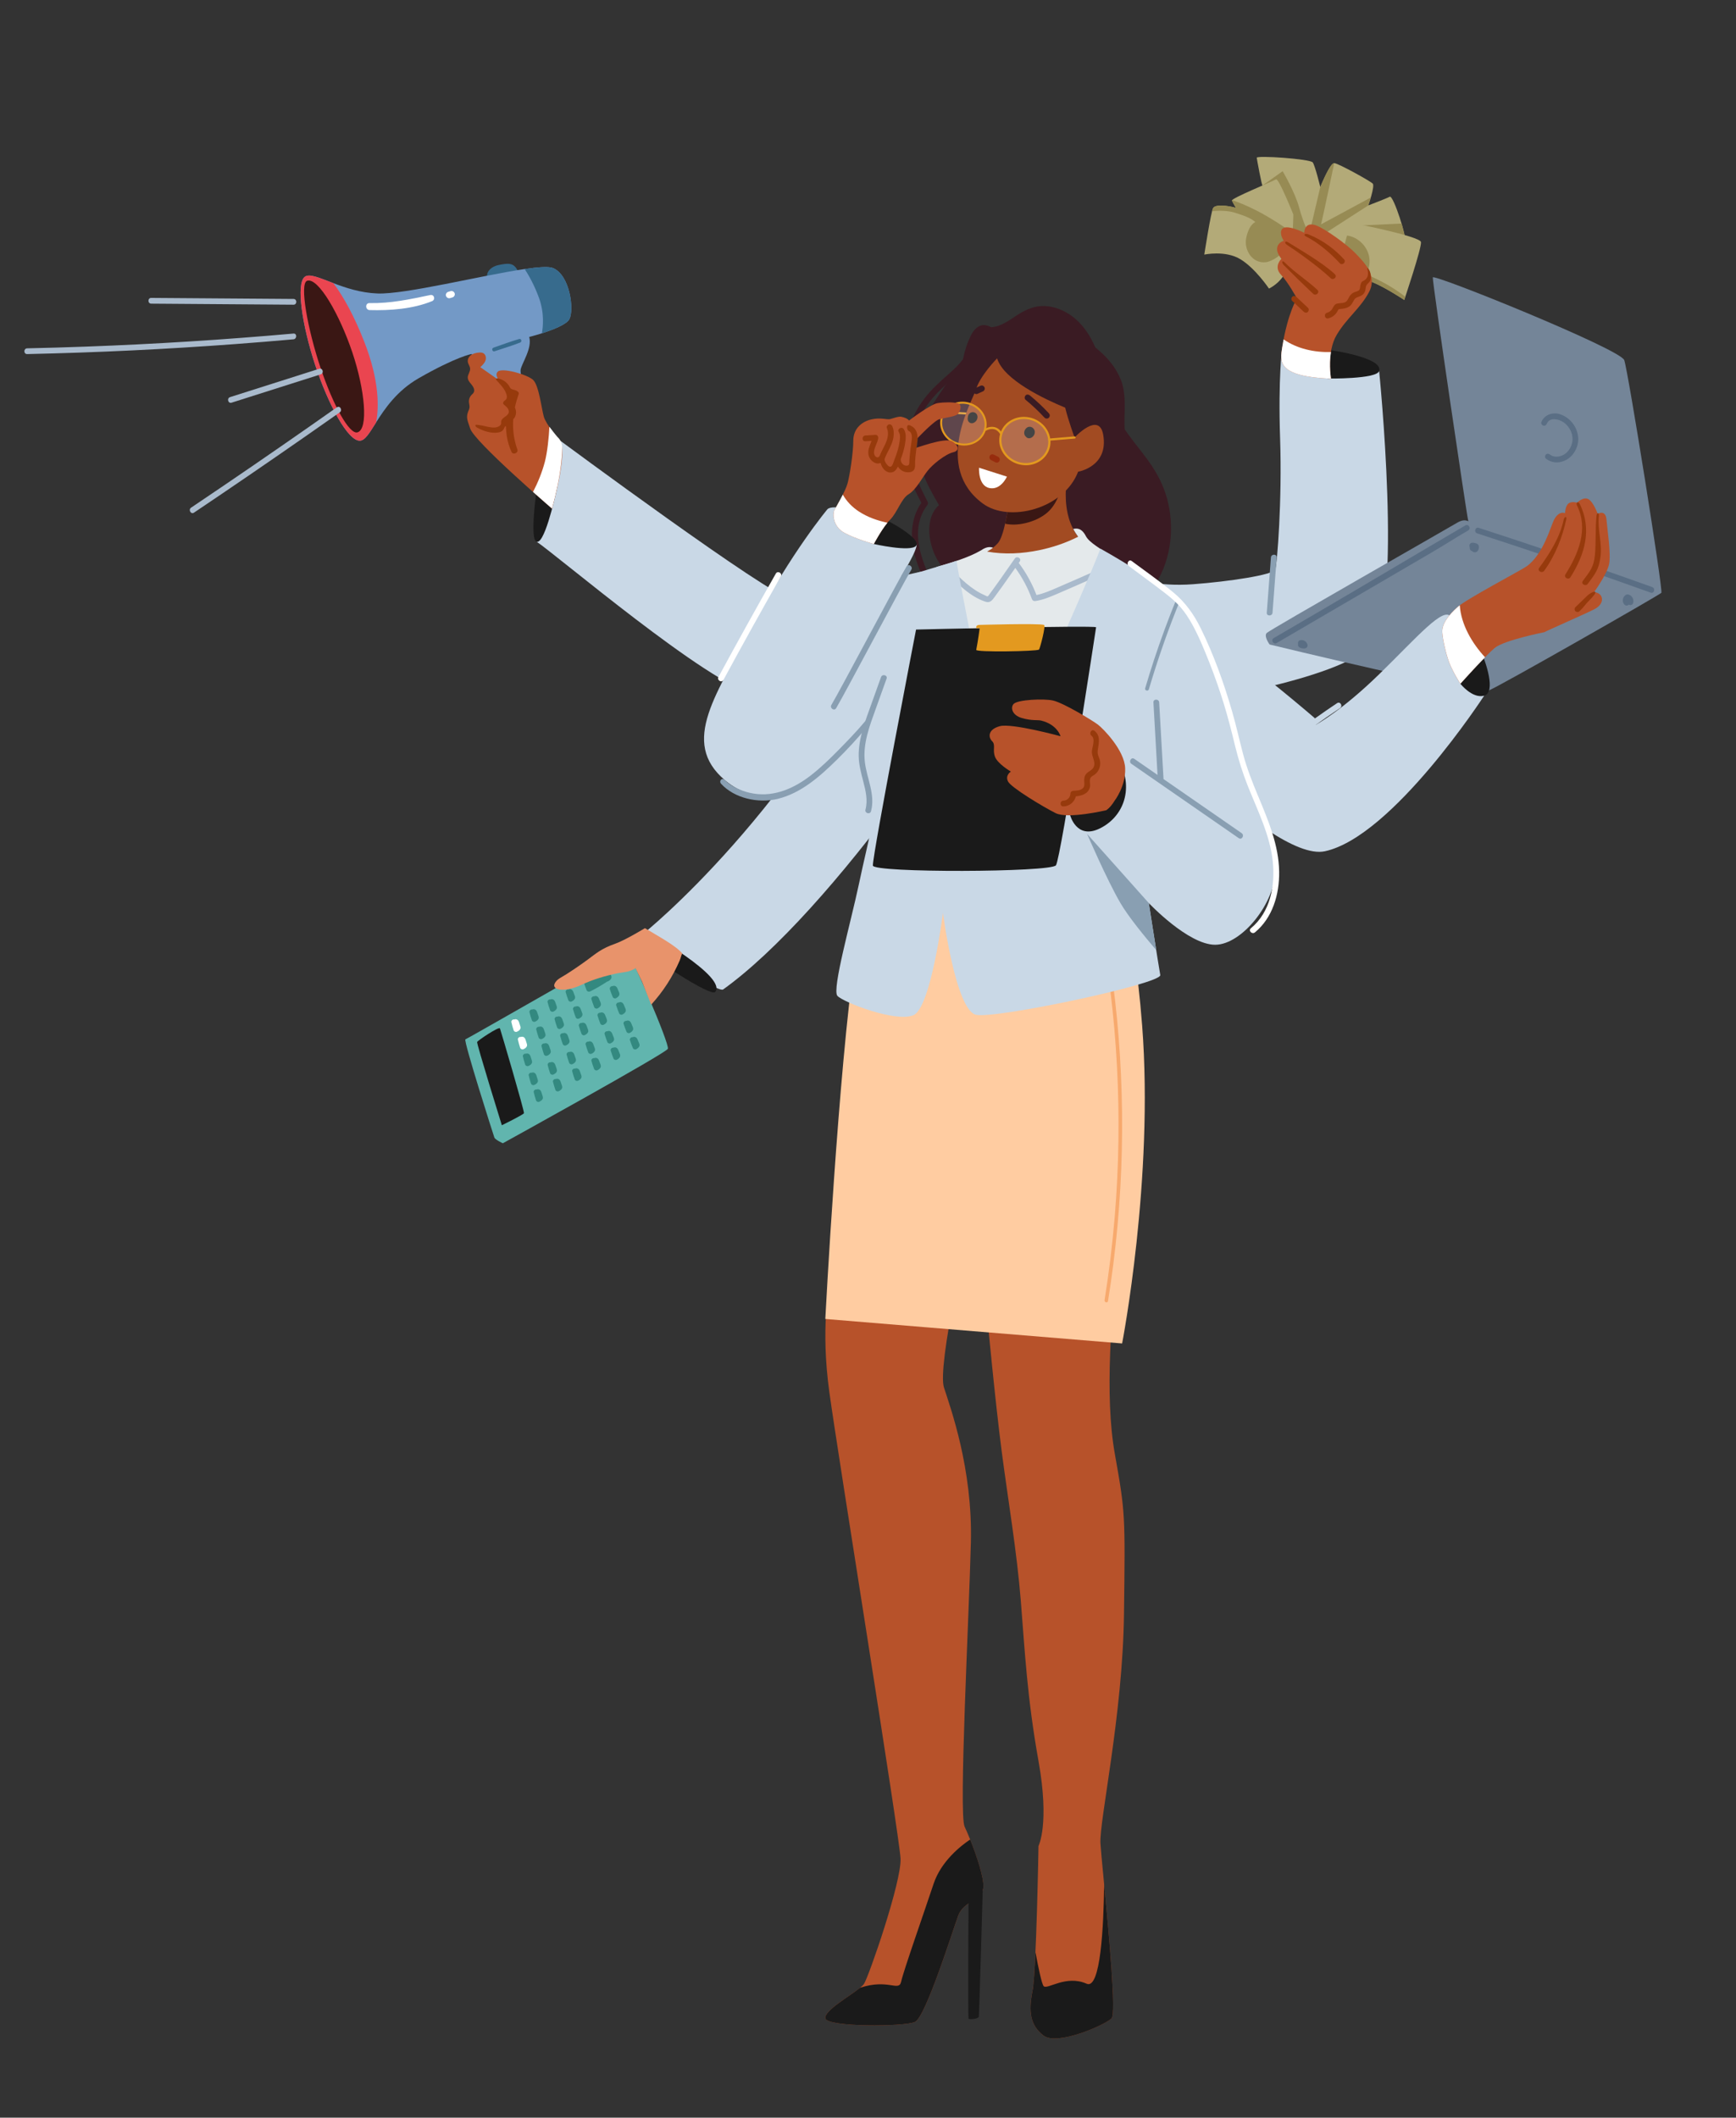 <svg xmlns="http://www.w3.org/2000/svg" id="characters" viewBox="0 0 983.75 1200"><rect x="0" y="0" width="983.75" height="1200" fill="#333333" stroke="none"/><path d="M536.26,347.7c-11.52-5.27-13.96-9.43-26.3-12.44-58.17,124.33-145.41,193.8-145.41,193.8-1.24,3.02,39.82,32.96,45.11,31.71,29.98-21.45,67.4-63.69,102.95-112.27,11.38-12.88,37.51-54.39,52.71-85.83-9.49-5.37-19.15-10.43-29.07-14.97Z" style="fill:#c9d8e6;"></path><path d="M365.87,527.53l-1.97,1.13c-4.22,4.35-4.72,3.69-4.72,3.69-1.24,3.02,40.62,31.36,45.89,29.99,8.15-8.41-39.2-34.81-39.2-34.81Z" style="fill:#1a1a1a;"></path><path d="M351.4,539.06s-86.41,49.44-87.67,49.91c-1.26,.47,15.95,54.37,16.42,55.63,.47,1.26,4.8,3.24,4.8,3.24,0,0,92.32-50.92,93.5-53.52,1.19-2.6-21.27-54.18-23-54.97-1.73-.79-4.05-.28-4.05-.28Z" style="fill:#61b5ae;"></path><g><g><path d="M303.69,617.33c-.67,.07-1.41,.79-1.24,1.52,.36,1.57,.78,3.12,1.29,4.66,.23,.7,1.11,1.09,1.79,.82,.77-.31,1.62-.83,1.98-1.62,.39-.85-.07-1.76-.33-2.58-.24-.75-.41-1.61-.91-2.23-.5-.62-1.42-.87-2.14-.53-.13-.03-.27-.04-.42-.03Z" style="fill:#338980;"></path><path d="M300.85,607.82c-.67,.07-1.41,.79-1.24,1.52,.36,1.57,.78,3.12,1.29,4.66,.23,.7,1.11,1.09,1.79,.82,.77-.31,1.62-.83,1.98-1.62,.39-.85-.07-1.76-.33-2.58-.24-.75-.41-1.61-.91-2.23-.5-.62-1.42-.87-2.14-.53-.13-.03-.27-.04-.42-.03Z" style="fill:#338980;"></path><path d="M297.55,597.07c-.67,.07-1.41,.79-1.24,1.52,.36,1.57,.78,3.12,1.29,4.66,.23,.7,1.11,1.09,1.79,.82,.77-.31,1.62-.83,1.98-1.62,.39-.85-.07-1.76-.33-2.58-.24-.75-.41-1.61-.91-2.23-.5-.62-1.42-.87-2.14-.53-.13-.03-.27-.04-.42-.03Z" style="fill:#338980;"></path><path d="M294.71,587.56c-.67,.07-1.41,.79-1.24,1.52,.36,1.57,.78,3.12,1.29,4.66,.23,.7,1.11,1.09,1.79,.82,.77-.31,1.62-.83,1.98-1.62,.39-.85-.07-1.76-.33-2.58-.24-.75-.41-1.61-.91-2.23-.5-.62-1.42-.87-2.14-.53-.13-.03-.27-.04-.42-.03Z" style="fill:#fff;"></path><path d="M291.44,577.69c-.13-.03-.27-.04-.42-.03-.67,.07-1.41,.79-1.24,1.52,.36,1.57,.78,3.12,1.29,4.66,.23,.7,1.11,1.09,1.79,.82,.77-.31,1.62-.83,1.98-1.62,.39-.85-.07-1.76-.33-2.58-.24-.75-.41-1.61-.91-2.23-.5-.62-1.42-.87-2.14-.53Z" style="fill:#fff;"></path></g><g><path d="M314.57,611.41c-.67,.08-1.4,.81-1.22,1.54,.39,1.57,.83,3.11,1.37,4.63,.24,.69,1.13,1.07,1.8,.79,.77-.32,1.6-.85,1.95-1.65,.37-.86-.1-1.76-.38-2.58-.26-.74-.44-1.6-.95-2.22-.51-.61-1.44-.84-2.15-.5-.13-.03-.27-.04-.42-.02Z" style="fill:#338980;"></path><path d="M311.57,601.96c-.67,.08-1.4,.81-1.22,1.54,.39,1.57,.83,3.11,1.37,4.63,.24,.69,1.13,1.07,1.8,.79,.77-.32,1.6-.85,1.95-1.65,.37-.86-.1-1.76-.38-2.58-.26-.74-.44-1.6-.95-2.22-.51-.61-1.44-.84-2.15-.5-.13-.03-.27-.04-.42-.02Z" style="fill:#338980;"></path><path d="M308.09,591.27c-.67,.08-1.4,.81-1.22,1.54,.39,1.57,.83,3.11,1.37,4.63,.24,.69,1.13,1.07,1.8,.79,.77-.32,1.6-.85,1.95-1.65,.37-.86-.1-1.76-.38-2.58-.26-.74-.44-1.6-.95-2.22-.51-.61-1.44-.84-2.15-.5-.13-.03-.27-.04-.42-.02Z" style="fill:#338980;"></path><path d="M305.1,581.82c-.67,.08-1.4,.81-1.22,1.54,.39,1.57,.83,3.11,1.37,4.63,.24,.69,1.13,1.07,1.8,.79,.77-.32,1.6-.85,1.95-1.65,.37-.86-.1-1.76-.38-2.58-.26-.74-.44-1.6-.95-2.22-.51-.61-1.44-.84-2.15-.5-.13-.03-.27-.04-.42-.02Z" style="fill:#338980;"></path><path d="M301.67,572.01c-.13-.03-.27-.04-.42-.02-.67,.08-1.4,.81-1.22,1.54,.39,1.57,.83,3.11,1.37,4.63,.24,.69,1.13,1.07,1.8,.79,.77-.32,1.6-.85,1.95-1.65,.37-.86-.1-1.76-.38-2.58-.26-.74-.44-1.6-.95-2.22-.51-.61-1.44-.84-2.15-.5Z" style="fill:#338980;"></path></g><g><path d="M325.44,605.5c-.67,.09-1.39,.83-1.19,1.56,.41,1.56,.88,3.09,1.44,4.61,.25,.69,1.14,1.05,1.81,.76,.76-.34,1.59-.88,1.92-1.68,.36-.86-.13-1.76-.42-2.57-.27-.74-.46-1.6-.99-2.2-.52-.6-1.45-.82-2.15-.46-.13-.02-.27-.03-.42-.01Z" style="fill:#338980;"></path><path d="M322.29,596.09c-.67,.09-1.39,.83-1.19,1.56,.41,1.56,.88,3.09,1.44,4.61,.25,.69,1.14,1.05,1.81,.76,.76-.34,1.59-.88,1.92-1.68,.36-.86-.13-1.76-.42-2.57-.27-.74-.46-1.6-.99-2.2-.52-.6-1.45-.82-2.15-.46-.13-.02-.27-.03-.42-.01Z" style="fill:#338980;"></path><path d="M318.64,585.47c-.67,.09-1.39,.83-1.19,1.56,.41,1.56,.88,3.09,1.44,4.61,.25,.69,1.14,1.05,1.81,.76,.76-.34,1.59-.88,1.92-1.68,.36-.86-.13-1.76-.42-2.57-.27-.74-.46-1.6-.99-2.2-.52-.6-1.45-.82-2.15-.46-.13-.02-.27-.03-.42-.01Z" style="fill:#338980;"></path><path d="M315.49,576.07c-.67,.09-1.39,.83-1.19,1.56,.41,1.56,.88,3.09,1.44,4.61,.25,.69,1.14,1.05,1.81,.76,.76-.34,1.59-.88,1.92-1.68,.36-.86-.13-1.76-.42-2.57-.27-.74-.46-1.6-.99-2.2-.52-.6-1.45-.82-2.15-.46-.13-.02-.27-.03-.42-.01Z" style="fill:#338980;"></path><path d="M311.9,566.32c-.13-.02-.27-.03-.42-.01-.67,.09-1.39,.83-1.19,1.56,.41,1.56,.88,3.09,1.44,4.61,.25,.69,1.14,1.05,1.81,.76,.76-.34,1.59-.88,1.92-1.68,.36-.86-.13-1.76-.42-2.57-.27-.74-.46-1.6-.99-2.2-.52-.6-1.45-.82-2.15-.46Z" style="fill:#338980;"></path></g><g><path d="M336.32,599.58c-.67,.1-1.37,.85-1.17,1.58,.44,1.55,.94,3.08,1.52,4.58,.27,.69,1.16,1.03,1.82,.73,.76-.35,1.57-.91,1.89-1.71,.34-.87-.16-1.76-.46-2.56-.28-.73-.49-1.59-1.02-2.18-.53-.59-1.46-.79-2.16-.43-.13-.02-.27-.03-.42,0Z" style="fill:#338980;"></path><path d="M333.02,590.23c-.67,.1-1.37,.85-1.17,1.58,.44,1.55,.94,3.08,1.52,4.58,.27,.69,1.16,1.03,1.82,.73,.76-.35,1.57-.91,1.89-1.71,.34-.87-.16-1.76-.46-2.56-.28-.73-.49-1.59-1.02-2.18-.53-.59-1.46-.79-2.16-.43-.13-.02-.27-.03-.42,0Z" style="fill:#338980;"></path><path d="M329.19,579.67c-.67,.1-1.37,.85-1.17,1.58,.44,1.55,.94,3.08,1.52,4.58,.27,.69,1.16,1.03,1.82,.73,.76-.35,1.57-.91,1.89-1.71,.34-.87-.16-1.76-.46-2.56-.28-.73-.49-1.59-1.02-2.18-.53-.59-1.46-.79-2.16-.43-.13-.02-.27-.03-.42,0Z" style="fill:#338980;"></path><path d="M325.89,570.32c-.67,.1-1.37,.85-1.17,1.58,.44,1.55,.94,3.08,1.52,4.58,.27,.69,1.16,1.03,1.82,.73,.76-.35,1.57-.91,1.89-1.71,.34-.87-.16-1.76-.46-2.56-.28-.73-.49-1.59-1.02-2.18-.53-.59-1.46-.79-2.16-.43-.13-.02-.27-.03-.42,0Z" style="fill:#338980;"></path><path d="M322.14,560.63c-.13-.02-.27-.03-.42,0-.67,.1-1.37,.85-1.17,1.58,.44,1.55,.94,3.08,1.52,4.58,.27,.69,1.16,1.03,1.82,.73,.76-.35,1.57-.91,1.89-1.71,.34-.87-.16-1.76-.46-2.56-.28-.73-.49-1.59-1.02-2.18-.53-.59-1.46-.79-2.16-.43Z" style="fill:#338980;"></path></g><g><path d="M347.2,593.66c-.67,.11-1.36,.88-1.14,1.6,.47,1.54,.99,3.06,1.59,4.56,.28,.68,1.18,1.01,1.84,.7,.75-.36,1.56-.93,1.86-1.74,.33-.88-.18-1.76-.5-2.55-.29-.73-.52-1.58-1.06-2.17-.54-.58-1.48-.77-2.17-.39-.13-.02-.27-.03-.42,0Z" style="fill:#338980;"></path><path d="M343.74,584.36c-.67,.11-1.36,.88-1.14,1.6,.47,1.54,.99,3.06,1.59,4.56,.28,.68,1.18,1.01,1.84,.7,.75-.36,1.56-.93,1.86-1.74,.33-.88-.18-1.76-.5-2.55-.29-.73-.52-1.58-1.06-2.17-.54-.58-1.48-.77-2.17-.39-.13-.02-.27-.03-.42,0Z" style="fill:#338980;"></path><path d="M339.74,573.86c-.67,.11-1.36,.88-1.14,1.6,.47,1.54,.99,3.06,1.59,4.56,.28,.68,1.18,1.01,1.84,.7,.75-.36,1.56-.93,1.86-1.74,.33-.88-.18-1.76-.5-2.55-.29-.73-.52-1.58-1.06-2.17-.54-.58-1.48-.77-2.17-.39-.13-.02-.27-.03-.42,0Z" style="fill:#338980;"></path><path d="M336.28,564.57c-.67,.11-1.36,.88-1.14,1.6,.47,1.54,.99,3.06,1.59,4.56,.28,.68,1.18,1.01,1.84,.7,.75-.36,1.56-.93,1.86-1.74,.33-.88-.18-1.76-.5-2.55-.29-.73-.52-1.58-1.06-2.17-.54-.58-1.48-.77-2.17-.39-.13-.02-.27-.03-.42,0Z" style="fill:#338980;"></path></g><g><path d="M358.08,587.74c-.67,.12-1.34,.9-1.11,1.62,.49,1.54,1.04,3.05,1.67,4.53,.29,.68,1.2,.99,1.85,.67,.74-.37,1.54-.96,1.84-1.77,.32-.88-.21-1.75-.55-2.55-.3-.73-.54-1.57-1.1-2.15-.55-.57-1.49-.75-2.18-.35-.13-.02-.27-.02-.42,0Z" style="fill:#338980;"></path><path d="M354.47,578.5c-.67,.12-1.34,.9-1.11,1.62,.49,1.54,1.04,3.05,1.67,4.53,.29,.68,1.2,.99,1.85,.67,.74-.37,1.54-.96,1.84-1.78,.31-.88-.21-1.75-.55-2.55-.3-.73-.54-1.57-1.1-2.15-.55-.57-1.49-.75-2.18-.35-.13-.02-.27-.02-.42,0Z" style="fill:#338980;"></path><path d="M350.29,568.06c-.67,.12-1.34,.9-1.11,1.62,.49,1.54,1.04,3.05,1.67,4.53,.29,.68,1.2,.99,1.85,.67,.74-.37,1.54-.96,1.84-1.78,.32-.88-.21-1.75-.55-2.55-.3-.73-.54-1.57-1.1-2.15-.55-.57-1.49-.75-2.18-.35-.13-.02-.27-.02-.42,0Z" style="fill:#338980;"></path><path d="M346.67,558.82c-.67,.12-1.34,.9-1.11,1.62,.49,1.54,1.04,3.05,1.67,4.53,.29,.68,1.2,.99,1.85,.67,.74-.37,1.54-.96,1.84-1.78,.32-.88-.21-1.75-.55-2.55-.3-.73-.54-1.57-1.1-2.15-.55-.57-1.49-.75-2.18-.35-.13-.02-.27-.02-.42,0Z" style="fill:#338980;"></path><path d="M342.62,548.7c-3.77,1.77-7.16,4.33-11.19,5.52-1.02,.3-1.1,1.31-.66,2.01,0,.1,0,.21,.04,.31,.47,1.54,.99,3.06,1.59,4.56,.19,.46,.67,.76,1.16,.8,.26,.07,.56,.05,.88-.11,3.34-1.66,6.55-3.52,9.65-5.59,.17,0,.34-.05,.49-.13,.74-.37,1.54-.96,1.84-1.78,.32-.88-.21-1.75-.55-2.55-.3-.73-.54-1.57-1.1-2.15-.13-.13-.28-.23-.43-.32-.35-.55-1.14-.86-1.72-.59Z" style="fill:#338980;"></path></g></g><path d="M365.48,525.94s-11.19,6.83-16.75,8.78c-8.21,2.88-11.1,5.69-16.05,9.32-4.58,3.35-10.82,7.61-15.08,10.03-.92,.53-1.78,1.17-2.46,1.99-4.18,4.99,4.38,6.74,14.48,1.96,6.45-3.05,13.36-5.06,20.34-6.51,3.23-.67,6.76-.55,10.18-2.89l3.63,7.52,5.24,13.16h0c6.72-7.36,12.17-15.79,16.12-24.94,.7-1.62,.82-2.72,1.45-4.15-3.8-4.51-13.67-9.72-21.1-14.27Z" style="fill:#e8936b;"></path><path d="M284.38,637.64s-14.4-46.33-14-47.2c.4-.87,12.46-8.95,12.93-7.69,.47,1.26,14,47.2,13.6,48.06-.4,.87-12.53,6.83-12.53,6.83Z" style="fill:#1a1a1a;"></path><g><path d="M726.6,196.8s-2.36,16.97-1.19,51.86c1.17,34.89-1.67,71.05-2.75,74.08-1.08,3.02-26.43,6.82-46.62,8.32-20.19,1.5-34.03-3.19-34.03-3.19,0,0,26.97,70.09,26.62,70.65-.36,.56,91.01-12.74,108.78-33.34,17.77-20.59,4.12-154.9,4.12-154.9l-54.93-13.48Z" style="fill:#c9d8e6;"></path><g><path d="M715.45,105.08c-.46,.2-3.06-14.21-3.29-15.67-.23-1.46,30.39,.62,31.76,2.64,1.37,2.02,4.26,13.94,4.26,13.94,0,0,5.5-13.71,7.9-13.56,2.4,.15,20.4,10.18,21.8,11.57,1.4,1.39-2.51,12.39-2.51,12.39,0,0,10.14-3.83,12.17-4.92,2.03-1.09,10.15,24.13,8.64,25.82-1.51,1.69-46.32,17.76-46.32,17.76l-22.68-4.5-11.73-45.46Z" style="fill:#b3aa78;"></path><g><path d="M715.45,105.08l-.12-.16c.05,.11,.09,.17,.12,.16Z" style="fill:#978b54;"></path><path d="M756.08,92.43l-1.04,.55c-2.66,2.54-6.87,13.01-6.87,13.01l-6.33,26.97s-3.2-6.28-5.6-15.22c-2.4-8.94-9.4-20.73-9.4-20.73l-11.4,8.08,2.92,11.31,9.03,20.51,15.58,.39,32.4-20.9s.73-2.06,1.45-4.5l-28.23,15.24c1.07-3.97,7.48-34.7,7.48-34.7Z" style="fill:#978b54;"></path></g><path d="M719.09,163.52s-7.65-11.45-16.21-16.64c-8.56-5.19-20.44-2.6-20.44-2.6,0,0,3.73-24.11,4.99-26.35,1.26-2.24,8.02-1.52,12.96-.14,0,0-1.76-2.88-2.28-4.13-.53-1.25,23.51-11.04,24.97-12.03,1.46-.99,9.83,19.94,9.83,19.94,0,0-.24,19.51-2.9,28.92-2.66,9.41-10.93,13.04-10.93,13.04Z" style="fill:#b3aa78;"></path><path d="M700.14,117.35c.16,.26,.26,.43,.26,.43-4.94-1.38-11.7-2.1-12.96,.14-.16,.28-.36,.92-.59,1.82,3.62-.56,9.21-.37,12.71,.73,4.62,1.45,9.33,3.01,11.84,5.39-1.46,.51-4.08,3.09-5.24,9.14-1.24,6.47,3.33,14.59,11.37,13.57,1.4-.18,7.59-2.08,11.59-8.7,.88-1.46,1.37-.58,2.67,.39,.12-1.06,.22-2.12,.32-3.18-1.39-1.39-2.81-2.74-4.3-4.02-8.04-6.87-17.53-12.49-27.67-15.71Z" style="fill:#978b54;"></path><path d="M719.53,127.53c7.26,5.34,11.55,10.18,12.43,11.21,.23-2.3,.41-4.61,.54-6.76,0,0-10.51-7.63-20.64-12.77-5.88-2.98-10.64-4.81-13.61-5.83-.1,.11-.15,.2-.12,.27,.53,1.25,2.28,4.13,2.28,4.13,0,0,10.94,3.73,19.13,9.75Z" style="fill:#978b54;"></path><polygon points="795.98 133.44 794.23 126.67 764.47 128.08 795.98 133.44" style="fill:#978b54;"></polygon><path d="M759.63,156.6s6.58-1.38,17.91,3.2c7.55,3.06,18.22,10.16,18.22,10.16,0,0,9.88-29.38,9.49-32.77-.39-3.39-40.5-11.16-40.5-11.16,0,0-.31,3.08-1.4,7.34-1.09,4.26-4.09,14.52-4.67,18.26-.58,3.74,0,4.91,.94,4.96Z" style="fill:#b3aa78;"></path><path d="M796.36,168.17c-6.55-5.14-13.88-9.13-21.54-12.49-.35-.15-.64-.64-.43-1.01,1.61-2.91,2.09-6.23,1.42-9.48-1.21-5.82-6.15-10.62-12.01-11.66-.16-.03-.32-.03-.48-.05-1.11,4.31-4.07,14.45-4.64,18.17-.58,3.74,0,4.91,.94,4.96,0,0,6.58-1.38,17.91,3.2,7.55,3.06,18.22,10.16,18.22,10.16,0,0,.22-.67,.6-1.8Z" style="fill:#978b54;"></path></g><g><path d="M752.3,198.18s31.75,4.1,29.23,12.09c-1.46,4.62-29.23,4.23-29.23,4.23v-16.33Z" style="fill:#1a1a1a;"></path><path d="M768.18,143.59c-5-5.22-17.24-13.88-22.2-15.79-4.96-1.92-6.82,1-6.9,4.11,0,0-10.51-5.42-12.7-1.9-1.58,2.54,1.1,6.45,1.1,6.45,0,0-4.36,1.09-3.71,5.56,.31,2.14,2.35,4.65,2.35,4.65,0,0-4.59,4.34-.27,8.94,4.33,4.61,9.09,13.54,9.09,13.54,0,0-5.21,8.03-8.35,27.65-1.32,8.29-2.9,16.44,27.66,17.81,0,0-2.61-15.09,3.22-24.85,5.83-9.76,13.49-15.07,18.35-24.31,4.86-9.23-2.65-16.64-7.66-21.87Z" style="fill:#b7522a;"></path><path d="M754.21,199.49c-9.53,.24-19.14-1.86-26.82-7.17-.27,1.42-.54,2.91-.79,4.48-1.32,8.29-2.9,16.44,27.66,17.81,0,0-1.27-7.35-.05-15.12Z" style="fill:#fff;"></path><path d="M746.55,164.28c-5.65-5.31-13.14-10.08-18.59-15.6-1.47-1.5-1.93,.07-.45,1.57,5.44,5.52,10.99,10.94,16.65,16.25,1.53,1.43,3.93-.78,2.39-2.22Z" style="fill:#973a0c;"></path><path d="M756.48,155.43c-7.25-6.87-21.13-14.65-26.51-18.1-1.77-1.13-2.38,.35-.61,1.48,4.57,2.91,17.47,11.97,24.72,18.84,1.52,1.44,3.92-.77,2.39-2.22Z" style="fill:#973a0c;"></path><path d="M761.61,146.93c-5.19-5.62-11.81-10.78-20.2-14.12-1.94-.77-3.15,.27-1.27,1.22,7,3.52,13.89,9.51,19.08,15.12,1.43,1.55,3.82-.67,2.39-2.22Z" style="fill:#973a0c;"></path><path d="M776.14,159.59c1-1.33,.71-4.87-.14-6.38-1.03-1.83-1.33-1.94-.95,.13,.97,5.28-2.88,5.71-3.34,6.38-.47,.67-.73,1.42-.88,2.21-.13,.66-.09,1.51-.4,2.11-.53,1.03-2.17,1.18-3.14,1.62-1.34,.61-2.24,1.63-2.92,2.92-.64,1.23-1.1,2.36-2.5,2.84-1.28,.43-2.62,.32-3.92,.57-1.62,.32-2.12,1.41-2.83,2.74-.67,1.26-1.76,2.13-3.14,2.51-2.02,.55-1.28,3.73,.76,3.17,1.59-.44,3.02-1.25,4.11-2.5,.54-.61,.95-1.25,1.29-1.99,.42-.9,.67-.77,1.64-.86,1.58-.15,3.2-.38,4.58-1.23,1.54-.95,2.12-2.4,2.98-3.9,.84-1.47,2.26-1.56,3.68-2.22,1.5-.69,2.41-1.94,2.74-3.55,.17-.84,.15-1.76,.58-2.52,.45-.78,1.27-1.34,1.81-2.06Z" style="fill:#973a0c;"></path><path d="M741.22,174.45c-2.2-2.07-4.41-4.13-6.61-6.2-.62-.58-1.66-.74-2.31-.09-.59,.59-.75,1.68-.09,2.31,2.2,2.07,4.41,4.13,6.61,6.2,.62,.58,1.66,.74,2.31,.09,.59-.59,.75-1.68,.09-2.31Z" style="fill:#973a0c;"></path></g></g><g><g><path d="M719.47,365.21s117.84,28.63,124.23,26.04c6.4-2.58,96.65-54.07,97.75-55.32,1.11-1.26-18.82-125.6-21.03-131.87-2.21-6.27-108.11-49.07-108.48-46.86-.37,2.21,19.36,135.71,20.01,137.59,.65,1.88-.83-1.81-6.36,1.51-5.53,3.32-105.89,60.51-107.74,62.36s1.61,6.56,1.61,6.56Z" style="fill:#748598;"></path><path d="M936.28,332.68c-25.42-9.13-50.95-17.95-76.59-26.45-7.24-2.4-14.49-4.78-21.74-7.13-2-.65-2.86,2.5-.87,3.15,25.69,8.32,51.29,16.96,76.77,25.92,7.2,2.53,14.38,5.08,21.56,7.66,1.98,.71,2.83-2.44,.87-3.15Z" style="fill:#5a6e84;"></path><path d="M830.4,297.73c-29.05,16.97-55.2,32.65-84.25,49.61-8.12,4.74-16.24,9.49-24.37,14.23-1.81,1.06-.17,3.88,1.65,2.82l87.15-50.91c8.12-4.74,13.34-8.2,21.46-12.94,1.81-1.06,.17-3.88-1.65-2.82Z" style="fill:#5a6e84;"></path><path d="M884.29,234.79c-4.26-1.44-9.09,.07-10.85,4.39-.34,.82,.36,1.78,1.14,2.01,.93,.27,1.68-.33,2.01-1.14,1.54-3.78,6.61-2.62,9.2-.91,2.85,1.87,4.93,5.11,5.27,8.52,.34,3.37-1.01,6.83-3.57,9.05-2.4,2.08-6.48,2.99-9.15,.87-.69-.55-1.63-.67-2.31,0-.58,.56-.69,1.76,0,2.31,3.04,2.42,7.05,2.7,10.57,1.18,3.38-1.46,5.86-4.49,7.04-7.93,2.55-7.4-2.04-15.86-9.35-18.32Z" style="fill:#5a6e84;"></path><path d="M837.92,309.26c-.13-.44-.39-.88-.82-1.09-.21-.1-.43-.19-.65-.28-.17-.07-.35-.13-.54-.17-.52-.13-1.06-.2-1.59-.19-.4,0-.87,.17-1.15,.48-.29,.31-.49,.72-.48,1.15,.01,.36,.06,.74,.16,1.08,.01,.05,.04,.09,.06,.14-.05,.24-.05,.48,.03,.71,.12,.39,.37,.79,.75,.97,.16,.08,.32,.16,.49,.23,.01,0,.02,.02,.04,.03,.2,.15,.39,.31,.6,.44,.32,.19,.73,.25,1.1,.19,.08,0,.15,0,.23-.02,.15,0,.28-.04,.41-.11,.2-.07,.38-.18,.53-.34,.41-.4,.73-.95,.86-1.51,.14-.56,.15-1.18-.02-1.74Z" style="fill:#5a6e84;"></path><path d="M923.67,337.26c-.22-.13-.46-.22-.7-.31-.06-.02-.13-.04-.19-.06-.49-.12-.9-.07-1.35,.15-.32,.16-.64,.4-.87,.68-.35,.41-.56,.78-.75,1.28-.13,.36-.19,.76-.21,1.13-.04,.93,.33,1.89,.99,2.55,.29,.3,.74,.48,1.15,.48s.88-.18,1.15-.48c.02-.02,.04-.05,.06-.07,.04,.02,.09,.04,.13,.06,.48,.24,.95,.29,1.45,.08,.48-.2,.78-.56,.94-1.06,.54-1.66-.32-3.61-1.81-4.46Z" style="fill:#5a6e84;"></path><path d="M740.92,365.32c-.05-.25-.16-.49-.27-.72-.05-.12-.11-.23-.19-.33-.15-.2-.3-.42-.49-.59-.19-.17-.39-.33-.61-.47-.22-.14-.47-.23-.7-.33-.12-.05-.24-.09-.36-.11-.55-.1-1.02-.11-1.56,.01l-.39,.16c-.19,.1-.34,.24-.46,.42-.1,.1-.17,.22-.21,.36-.1,.19-.15,.4-.14,.63,0,.11,0,.21,0,.31,.01,.11,.02,.22,.04,.34-.08,.28-.1,.57,0,.85,.13,.4,.37,.76,.75,.97,.45,.25,.96,.46,1.47,.54,.32,.05,.66,.1,.99,.09,.33,0,.66-.06,.99-.12,.21-.05,.4-.15,.55-.29,.18-.11,.32-.27,.42-.46,.05-.13,.11-.26,.16-.39,.08-.29,.08-.58,0-.87Z" style="fill:#5a6e84;"></path></g><g><path d="M841.04,394.21s-51.85,79.85-90.25,88.16c-31.66,6.85-123.37-95.98-127.22-96.36-3.85-.37,34.66-47.01,34.66-47.01l87.5,71.65s14.5-7.77,35.95-28.73c21.45-20.95,36.57-38.78,40.57-32.28,4,6.51,18.8,44.56,18.8,44.56Z" style="fill:#c9d8e6;"></path><path d="M757.72,398.43c-4.25,2.82-8.44,5.73-12.59,8.69-.08-.14-.19-.27-.33-.4-16.52-14.14-33.5-27.73-50.92-40.75-1.68-1.26-3.31,1.57-1.65,2.82,17.18,12.85,33.94,26.26,50.23,40.22-5.15,3.72-10.23,7.54-15.23,11.46-1.65,1.29,.67,3.59,2.31,2.31,9.66-7.56,19.61-14.74,29.83-21.53,1.74-1.16,.11-3.98-1.65-2.82Z" style="fill:#c9d8e6;"></path></g><g><path d="M827.57,387.46s6.81,8.62,13.48,6.74c6.67-1.88,1.32-18.66-2.79-27.38-4.1-8.72-10.69,20.63-10.69,20.63Z" style="fill:#1a1a1a;"></path><path d="M875.18,358.23c1.17-.78,21.06-9.41,28.08-12.89,7.02-3.49,5.07-9.73,0-9.73,0,0,7.41-10.14,8.58-15.99,1.17-5.85-1.16-20.83-1.47-25.02-.45-6.17-4.98-3.43-4.98-3.43,0,0-2.41-6.69-5.26-8.31-2.85-1.62-6.42,1.98-6.42,1.98,0,0-2.99-.95-4.84,.43-1.85,1.39-2.03,5.54-2.03,5.54,0,0-3.29-1.76-6.2,3.71-1.75,3.29-5.98,19.66-15.58,26.42-3.18,2.24-33.65,18.3-38.97,22.92-5.32,4.62-9.09,9.84-8.81,14.36,.28,4.52,2.25,12.83,3.95,17.24,2.14,5.55,6.32,12,6.32,12,0,0,14.16-15.83,19.44-20.27,5.28-4.44,28.17-8.96,28.17-8.96Z" style="fill:#b7522a;"></path><path d="M827.24,342.98c-.45,.33-.83,.63-1.13,.88-5.32,4.62-9.09,9.84-8.81,14.36,.28,4.52,2.25,12.83,3.95,17.24,2.14,5.55,6.32,12,6.32,12,0,0,7.79-8.71,13.97-15.02-7.38-7.92-13.63-18.63-14.31-29.46Z" style="fill:#fff;"></path><path d="M886.06,294.63c-2.08,9.86-7.88,19.05-13.85,27.17-1.24,1.69,1.59,3.32,2.82,1.65,6.11-8.32,10.38-19,12.52-29.1,.43-2.05-1.05-1.78-1.49,.28Z" style="fill:#973a0c;"></path><path d="M895.25,285.67c-.93-1.88-2.46-.98-1.54,.9,6.51,13.25,.77,27.23-6.6,38.88-1.13,1.78,1.7,3.42,2.82,1.65,8.06-12.74,12.38-27.06,5.32-41.43Z" style="fill:#973a0c;"></path><path d="M906.02,292.45c.22-2.09-1.09-2.23-1.31-.15-.76,7.37-.21,14.77-.9,22.14-.66,7.04-2.81,9.24-6.87,14.75-1.25,1.69,1.58,3.32,2.82,1.65,4.26-5.79,6.28-8.13,7.21-15.44,.98-7.68-1.74-15.25-.95-22.93Z" style="fill:#973a0c;"></path><path d="M904,335.42c-.66-.61-3.53,1.18-4.18,1.81l-7.06,6.81c-.62,.59-.64,1.72,0,2.31,.66,.61,1.65,.63,2.31,0,2.98-2.87,3.03-3.74,6-6.61,.62-.59,3.57-3.72,2.93-4.31Z" style="fill:#973a0c;"></path></g></g><g><path d="M559.51,746.74s4.42,47.2,8.11,75.53c3.69,28.32,8.59,56.65,10.86,84.97,2.27,28.32,3.59,54.76,10.01,90.63,6.42,35.88,0,48.15,0,48.15,0,0-1.19,71.17-3.41,82.28-2.22,11.11-1.54,19.26,6.27,25.18s34.85-6.04,38.55-9.74c3.7-3.7-5.56-86.55-6.3-99.15-.74-12.59,12.59-72.59,13.33-129.63,.74-57.04,.74-57.78-5.18-91.11-5.93-33.33-1.83-77.78,2.05-124.44,3.88-46.67-83.26-5.93-75.62,42.96" style="fill:#b7522a;"></path><path d="M469.96,729.46s-5.06,22.5,0,59.32c5.06,36.82,39.68,251.28,40.36,264.32,.68,13.04-18.02,67.03-20.75,71.12-2.73,4.09-22.89,14.49-21.86,19.5,1.02,5,44.67,4.84,50.8,2.01s21.5-52.24,24.57-60.41c3.07-8.18,13.83-8.59,14.17-16.09,.34-7.5-7.22-26.98-10.63-34.14-3.41-7.16,2.51-119.09,3.55-161.07,1.04-41.99-11.66-76.5-15.29-87.91-3.63-11.4,12.06-87.21,22.81-113.65,10.75-26.44-74.27,.48-87.74,57Z" style="fill:#b7522a;"></path><path d="M631.44,501.72s10.5,10.73,15.79,79.45c6.69,87.02-11.35,180.1-11.35,180.1l-168.2-13.87s7.4-141.41,16.96-205.81c9.56-64.4,146.81-39.87,146.81-39.87Z" style="fill:#ffcca1;"></path><path d="M631.85,566.5c-1.81-15.88-4.22-31.69-7.23-47.39-.25-1.28-2.2-.74-1.96,.54,5.35,27.91,8.8,56.18,10.3,84.56,1.5,28.31,1.09,56.71-1.25,84.96-1.32,15.91-3.25,31.77-5.78,47.54-.21,1.28,1.75,1.83,1.96,.54,4.54-28.24,7.17-56.78,7.82-85.38,.65-28.5-.63-57.05-3.86-85.38Z" style="fill:#f7a96d;"></path><path d="M556.89,1071.2s-1.96,69.81-2.22,71.47c-.23,1.5-5.71,1.82-5.81,1.17-.42-2.77,0-70.86,0-70.86l8.03-1.77Z" style="fill:#1a1a1a;"></path><path d="M557.26,1069.22c.26-5.63-3.94-18.01-7.49-26.86-5.37,3.61-16.46,12.33-20.71,25.08-5.7,17.11-17.11,49.5-18.4,55.46-1.3,5.96-7.16-1.84-23.28,3.48h0c-5.97,4.85-20.54,13.07-19.67,17.34,1.02,5,44.67,4.84,50.8,2.01,6.13-2.83,21.5-52.24,24.57-60.41,3.07-8.18,13.83-8.59,14.17-16.09Z" style="fill:#1a1a1a;"></path><path d="M591.35,1153.48c7.81,5.93,34.85-6.04,38.55-9.74,2.69-2.69-1.46-47.08-4.21-76.03-.28,23.45-1.99,59.94-9.93,56.38-11.62-5.21-22.25,3.48-24.32,1.4-1.06-1.06-3-10.34-4.67-19.21-.47,10.3-1.03,18.75-1.69,22.02-2.22,11.11-1.54,19.26,6.27,25.18Z" style="fill:#1a1a1a;"></path></g><g><path d="M565.71,311.57c-1.22,4.64-109.41,26.66-118.3,27.21-8.89,.56-131.59-90.28-131.59-90.28l-11.98,58.29c10.55,6.78,98.03,81.42,123.58,86.42,33.07,6.47,155.37-26.82,157.73-29.44,2.43-2.7-19.23-53-19.44-52.21Z" style="fill:#c9d8e6;"></path><path d="M315.93,275.34s-5.78,28.04-10.56,31.35c-6.42,4.44-.85-32.3-.85-32.3l11.41,.96Z" style="fill:#1a1a1a;"></path><path d="M289.4,149.67c-2.14-.51-4.72,.12-6.78,.49-3.75,.66-8.06,3.88-6.2,8.18,.4,.93,1.18,1.36,1.95,1.39,.48,.13,.99,.12,1.43-.09,.35,.1,.75,.12,1.19-.01,2.11-.63,4.24-1.18,6.4-1.63,1.62-.34,3.47-.38,4.94-1.14,.36,.03,1.87-.34,1.93-.75,.01-.09-.02-.19-.04-.28-.38-1.21-.78-2.42-1.43-3.5-.65-1.08-1.6-2.03-2.78-2.47-.2-.07-.4-.13-.61-.18Z" style="fill:#376b8d;"></path><path d="M322.66,180.87c-1.68,3.07-9.57,6.08-15.59,8-4,1.27-7.18,2.06-7.18,2.06,1.84,6.32-4.21,14.93-4.87,18.55-.66,3.62,6.28,24.15,5.78,25.72-.89,2.83-11.78,15.43-16.42,14.21-4.64-1.22-17.09-48.84-17.09-48.84,0,0-8.69,1.53-29.98,13.73-12.5,7.16-19.36,17.45-24.19,25.08-3.72,5.91-6.22,10.22-9.17,10.34-6.78,.26-17.96-20.46-25.42-43.13s-10.75-45.69-5.91-49.67c2.59-2.13,8.31,.5,16.26,3.51,6.86,2.61,15.39,5.51,25.02,5.87,15.74,.6,59.07-10.28,83.41-13.85,7.81-1.15,13.66-1.55,16.03-.57,9.74,4.01,12.1,23.88,9.3,28.98Z" style="fill:#7399c6;"></path><path d="M315.83,248.51s7.9-.68-2.99,39.73c0,0-44.29-38.09-46.46-45.55-1.11-3.79-2.54-5.77-1.1-9.45,.29-.74,.67-1.45,.77-2.23,.15-1.12-.28-2.24-.33-3.38-.06-1.34,.43-2.7,1.34-3.69,.47-.51,1.05-.94,1.38-1.55,.74-1.39-.12-3.09-1.11-4.32-.99-1.23-2.21-2.47-2.26-4.05-.05-1.78,1.44-3.35,1.33-5.12-.08-1.38-1.12-2.55-1.31-3.92-.2-1.48,.67-2.95,1.88-3.81,1.21-.86,2.72-1.2,4.2-1.36,.95-.1,1.96-.12,2.78,.36,1.36,.8,1.68,2.73,1.13,4.21-.55,1.48-1.75,2.61-2.9,3.69,3.64,2.54,7.28,5.09,10.92,7.63,1.95,1.36,3.99,2.82,5.01,4.98,1.02,2.15,.57,5.2-1.57,6.24-.37,1.1,1.33,2.49,2.3,3.13,8.75,5.74,18.24,12.72,26.99,18.46Z" style="fill:#b7522a;"></path><path d="M316.72,249.09s-7.23-8.45-8.54-12.93c-1.3-4.48-2.76-17.81-6.09-20.89-3.33-3.08-17.44-7.06-19.99-4.7-2.55,2.36,2.17,7.46,6.03,9.57,3.85,2.11,5.35,1.68,5.35,1.68,0,0-7,9.32-6.69,27.04,.31,17.72,29.93,.22,29.93,.22Z" style="fill:#b7522a;"></path><path d="M316.02,247.75c-1.64-1.87-3.93-4.9-4.69-5.92-.26,5.54-1.15,14.5-2.58,19.87-1.55,5.86-3.88,11.64-6.7,17.06,6.25,5.56,10.79,9.47,10.79,9.47,5.24-19.45,5.69-29.53,5.73-34.8,.03-3.51-2.55-5.68-2.55-5.68Z" style="fill:#fff;"></path><path d="M294.14,192.11c-4.88,1.43-9.67,3.25-14.48,4.89-1.3,.44-.71,2.49,.6,2.05,4.82-1.62,9.73-3.08,14.47-4.92,1.25-.48,.73-2.41-.59-2.02Z" style="fill:#376b8d;"></path><path d="M243.79,167.19c-11.55,2.42-22.53,4.79-34.42,4.56-2.55-.05-2.44,3.89,.11,3.96,11.65,.31,24.42-.61,35.32-5.05,2.14-.87,1.3-3.96-1.01-3.47Z" style="fill:#fff;"></path><path d="M255.35,164.97c-.45,.13-.91,.26-1.36,.4-.93,.27-1.58,1.35-1.26,2.3,.32,.95,1.3,1.55,2.3,1.26,.45-.13,.91-.26,1.36-.4,.93-.27,1.58-1.35,1.26-2.3-.32-.95-1.3-1.55-2.3-1.26Z" style="fill:#fff;"></path><path d="M283.12,214.66c-.32-.09-.64-.16-.96-.22-.44-.07-1.05,.02-1.08,.47,0,.21,.14,.39,.28,.55,2.22,2.48,4.75,4.91,5.66,8.12,.25,.89,.34,1.92-.2,2.67-.31,.42-.78,.69-1.15,1.05-.38,.36-.68,.89-.52,1.39,.09,.27,.31,.48,.52,.67,.67,.6,1.39,1.16,1.93,1.87,.54,.72,.89,1.64,.69,2.52-.26,1.13-1.32,1.87-2.27,2.53-.95,.66-1.97,1.51-2.05,2.67-.03,.44,.08,.89-.04,1.31-.08,.28-.26,.51-.46,.72-1.16,1.2-3.02,1.41-4.68,1.25-2.49-.23-4.86-1.09-7.33-1.39-.73-.09-2.75-.49-1.9,.77,.41,.61,1.28,.96,1.92,1.28,1.52,.77,3.12,1.37,4.76,1.79,2.02,.52,4.14,.76,6.18,.37,.77-.15,1.55-.39,2.16-.89,.67-.54,1-1.28,1.35-2.04,.32-.7,.73-1.13,.79-.08,.1,1.63,.18,3.25,.43,4.87,.49,3.19,1.39,6.31,2.75,9.24,.87,1.85,3.97,.49,3.28-1.43-2.04-5.68-2.73-11.44-2.33-17.19,.39-.35,.75-.78,1.02-1.36,.77-1.67,.72-3.48-.06-5.15-.01-.02-.03-.05-.04-.07,.52-2.51,1.24-5.01,2.12-7.49,.69-1.93-2.32-2.45-3.47-2.81-.33-.1-.66-.21-.93-.43-.32-.26-.51-.66-.71-1.03-1.18-2.18-3.28-3.84-5.66-4.51Z" style="fill:#973a0c;"></path><path d="M322.66,180.87c-1.68,3.07-9.57,6.08-15.59,8,.64-3.44,1.53-11.4-1.65-20.11-2.81-7.71-6.17-13.37-8.1-16.3,7.81-1.15,13.66-1.55,16.03-.57,9.74,4.01,12.1,23.88,9.3,28.98Z" style="fill:#376b8d;"></path><path d="M188.89,160.44c5.95,7.83,12.11,19.26,17.71,33.7,8.54,22.01,8.1,37.03,6.53,45.25-3.72,5.91-6.22,10.22-9.17,10.34-6.78,.26-17.96-20.46-25.42-43.13s-10.75-45.69-5.91-49.67c2.59-2.13,8.31,.5,16.26,3.51Z" style="fill:#ea4550;"></path><path d="M199.63,199.6c7.17,21.3,9.27,43.55,2.95,45.39-4.64,1.35-13.8-15.41-20.98-36.71-7.17-21.3-12.13-47.86-7.49-49.21,6.32-1.84,18.34,19.23,25.52,40.53Z" style="fill:#3a1714;"></path><path d="M190.9,230.81c-21.34,15.03-42.8,29.89-64.4,44.55-6.06,4.12-12.14,8.22-18.22,12.31-1.73,1.16-.1,3.99,1.65,2.82,21.67-14.56,43.21-29.3,64.62-44.23,6.01-4.19,12.01-8.4,18.01-12.62,1.7-1.2,.08-4.03-1.65-2.82Z" style="fill:#a9bacc;"></path><path d="M180.89,208.97c-16.84,5.35-33.68,10.71-50.52,16.06-1.99,.63-1.14,3.79,.87,3.15,16.84-5.35,33.68-10.71,50.52-16.06,1.99-.63,1.14-3.79-.87-3.15Z" style="fill:#a9bacc;"></path><path d="M166.29,189.01c-19.61,1.75-39.24,3.24-58.88,4.48-19.56,1.23-39.13,2.2-58.71,2.92-11.1,.41-22.2,.73-33.31,.97-2.1,.05-2.1,3.31,0,3.26,19.68-.43,39.35-1.11,59.02-2.06,19.57-.94,39.13-2.14,58.67-3.59,11.08-.82,22.15-1.73,33.21-2.72,2.07-.18,2.09-3.45,0-3.26Z" style="fill:#a9bacc;"></path><path d="M166.33,169.4c-20.92-.15-41.85-.31-62.77-.46-5.95-.04-11.9-.09-17.86-.13-2.1-.02-2.1,3.25,0,3.26,20.92,.15,41.85,.31,62.77,.46,5.95,.04,11.9,.09,17.86,.13,2.1,.02,2.1-3.25,0-3.26Z" style="fill:#a9bacc;"></path></g><g><g><path d="M548.92,197.85c-2.25,5.82-6.94,10.2-11.51,14.25-4.85,4.3-9.59,8.53-13.54,13.71-8,10.51-12.7,23.77-10.36,37.02,1.38,7.86,4.98,15.1,8.6,22.15-4.6,6.48-6.01,14.83-5.11,22.64,1.08,9.31,5.05,17.88,9.3,26.11,1.03,1.99,4.03,.23,3-1.76-7.12-13.78-14.39-31.95-3.67-45.97,.38-.5,.26-1.25,0-1.76-3.3-6.43-6.64-12.95-8.3-20.03-1.5-6.39-1.23-12.97,.57-19.26,1.76-6.16,4.84-11.9,8.69-17.01,3.82-5.08,8.55-9.19,13.28-13.38,5.08-4.5,9.91-9.34,12.4-15.79,.81-2.09-2.55-2.99-3.36-.93Z" style="fill:#3a1b23;"></path><path d="M660.29,279.14c-2.81-8.39-7.49-15.6-12.93-22.52-3.46-4.4-6.86-8.8-10.05-13.35-.08-2.03-.11-4.07-.08-6.11,.1-7.36,.69-14.76-2.02-21.77-2.23-5.79-6.02-10.81-10.51-15.04-1.28-1.21-2.61-2.35-3.99-3.45-2.95-6.72-6.88-12.92-12.82-17.44-4.55-3.46-10.08-5.79-15.83-6.05-5.61-.25-10.57,1.92-15.21,4.86-4.7,2.98-9.5,6.91-15.27,7.13-.94-.54-1.95-.95-3.05-1.11-4.05-.58-6.84,2.7-8.45,6-1.99,4.09-3.43,8.47-4.29,12.93-.13,.65-.24,1.3-.34,1.94-6.15,7.92-11.93,16.12-17.29,24.59-3.56,5.63-6.99,11.43-7.95,18.13-.93,6.54,.23,13.15,2.44,19.33,2.39,6.7,5.85,12.95,9.47,19.05-6.1,5.16-6.34,14.67-4.53,21.95,2.05,8.26,7.15,15.74,14.13,20.6,.85,.59,1.73,1.12,2.63,1.62,2.31,3.7,5.31,7.04,8.4,9.91,5.84,5.42,12.76,9.52,20.12,12.52,7.57,3.09,15.6,4.93,23.72,5.79,8.77,.92,17.68,.43,26.09-2.35,14.48-4.78,27.04-15.32,34.15-28.83,7.75-14.74,8.74-32.63,3.47-48.35Z" style="fill:#3a1b23;"></path><rect x="543.74" y="224.94" width="1.12" height="18.37" transform="translate(276.56 762.7) rotate(-86.41)" style="fill:#e3991f;"></rect></g><g><path d="M562.3,323.63c13.95,3.49,28.62-.81,40.84-7.67,5.04-2.83,7.98-2.35,12.47-6.07-.25-.33-4.47-5.44-4.69-5.73-12.47-16.31-4.55-41.89-4.24-43.34l-31.06-12.47s-3.41,52.25-10.2,59.47c-3.7,4.11-8.48,6.07-13.89,8.45,4.38,3.3,5.34,6,10.76,7.35Z" style="fill:#a24b22;"></path><path d="M581.34,296.37c4.44-1.08,8.85-3.03,12.31-6.07,3.47-3.05,5.59-7.29,7.08-11.6,2.09-6.06,3.11-12.41,3.65-18.8l-28.76-11.55s-2.01,30.85-6.03,48.42c3.84,.86,8.01,.51,11.74-.4Z" style="fill:#3a1714;"></path></g><g><path d="M552.93,221.01c-1.8,6.18-24.32,43.32,3.93,64.27,15.02,11.14,46.08,3.05,54.08-17.99,0,0,17.41-2.8,14.21-20.97-2.36-13.36-16.22,1.58-16.22,1.58,0,0-3.48-9.35-5.31-16.89-11.41-4.72-34.93-15.7-38.58-27.95,0,0-9.74,9.83-12.11,17.95Z" style="fill:#a24b22;"></path><path d="M586.32,244.13c-.16-.74-.66-1.36-1.26-1.8-.62-.45-1.4-.58-2.14-.44-.73,.14-1.34,.63-1.78,1.21-.47,.61-.76,1.38-.76,2.16,0,.76,.28,1.57,.86,2.08,.04,.03,.08,.06,.12,.09,.19,.28,.44,.52,.75,.67,.81,.41,1.76,.28,2.52-.19,1.27-.79,2.03-2.3,1.7-3.78Z" style="fill:#1a1a1a;"></path><path d="M552.69,233.95c-.64-.4-1.52-.52-2.24-.27-.74,.25-1.39,.8-1.71,1.53-.15,.34-.23,.68-.27,1.04-.3,1.17-.11,2.44,.94,3.2,.61,.44,1.49,.5,2.18,.22,.74-.3,1.35-.79,1.78-1.48,.37-.6,.62-1.38,.56-2.09-.07-.89-.48-1.68-1.25-2.16Z" style="fill:#1a1a1a;"></path><path d="M594.38,234.22c-3.35-3.62-6.95-7.01-10.76-10.14-.7-.58-1.78-.74-2.46,0-.59,.64-.75,1.84,0,2.46,3.81,3.13,7.41,6.52,10.76,10.14,.62,.67,1.84,.67,2.46,0,.66-.72,.66-1.75,0-2.46Z" style="fill:#3a1b23;"></path><path d="M557.81,219.3c-.24-.37-.6-.7-1.04-.8-.15-.02-.31-.04-.46-.06-.31,0-.61,.08-.88,.24-1.01,.46-2.02,.92-3.04,1.39-.37,.17-.69,.66-.8,1.04-.11,.42-.06,.97,.18,1.34,.24,.37,.6,.7,1.04,.8,.15,.02,.31,.04,.46,.06,.31,0,.61-.08,.88-.24,1.01-.46,2.02-.92,3.04-1.39,.37-.17,.69-.66,.8-1.04,.11-.42,.06-.97-.18-1.34Z" style="fill:#3a1b23;"></path><path d="M566.5,259.95c-.14-.42-.4-.83-.8-1.04-.81-.42-1.61-.84-2.42-1.25-.41-.21-.88-.3-1.34-.18-.23,.05-.42,.16-.59,.31-.19,.12-.34,.29-.45,.49-.21,.4-.32,.89-.18,1.34,.14,.42,.4,.83,.8,1.04l2.42,1.25c.41,.21,.88,.3,1.34,.18,.23-.05,.42-.16,.59-.31,.19-.12,.34-.29,.45-.49,.21-.4,.32-.89,.18-1.34Z" style="fill:#972c0d;"></path><path d="M554.79,265.04l15.81,5.04s-3.43,7.83-9.94,6.47c-6.51-1.37-5.87-11.51-5.87-11.51Z" style="fill:#fff;"></path></g><g><path d="M594.14,253.97c-2.08,6.87-9.76,10.63-17.15,8.39-7.38-2.24-11.68-9.63-9.6-16.5,2.08-6.87,9.76-10.63,17.15-8.39,7.39,2.24,11.68,9.63,9.6,16.5Z" style="fill:#fff; opacity:.19;"></path><path d="M558.04,243.73c-1.89,6.23-8.85,9.63-15.54,7.6-6.69-2.03-10.59-8.73-8.7-14.95,1.89-6.23,8.85-9.63,15.54-7.6,6.69,2.03,10.59,8.73,8.7,14.95Z" style="fill:#fff; opacity:.19;"></path><path d="M581.31,263.62c-1.48,0-3-.22-4.5-.67-3.72-1.13-6.81-3.54-8.7-6.79-1.9-3.27-2.36-6.99-1.3-10.47,1.06-3.49,3.51-6.32,6.9-7.98,3.38-1.65,7.29-1.94,11.01-.81,7.7,2.34,12.19,10.08,10.01,17.27-1.76,5.78-7.3,9.47-13.42,9.47Zm-1.11-26.18c-2.06,0-4.09,.46-5.95,1.36-3.08,1.51-5.31,4.08-6.27,7.24-.96,3.16-.54,6.53,1.19,9.5,1.73,2.98,4.57,5.19,8,6.23,7.05,2.14,14.4-1.44,16.38-7.98,1.98-6.54-2.14-13.59-9.19-15.73-1.38-.42-2.78-.62-4.17-.62Z" style="fill:#e3991f;"></path><path d="M546.44,252.47c-1.37,0-2.75-.2-4.1-.61-3.37-1.02-6.17-3.21-7.89-6.16-1.72-2.96-2.14-6.33-1.18-9.49,.96-3.16,3.18-5.73,6.26-7.24,3.06-1.5,6.61-1.76,9.98-.74,3.37,1.02,6.17,3.21,7.89,6.16,1.72,2.96,2.14,6.33,1.18,9.49-.96,3.16-3.18,5.73-6.26,7.24-1.83,.9-3.84,1.35-5.88,1.35Zm-1.03-23.73c-1.87,0-3.71,.42-5.39,1.24-2.79,1.37-4.81,3.7-5.68,6.56-.87,2.86-.49,5.92,1.08,8.61,1.57,2.7,4.15,4.71,7.25,5.65,3.1,.94,6.36,.7,9.16-.67,2.79-1.37,4.81-3.7,5.68-6.56h0c.87-2.86,.48-5.92-1.08-8.61-1.57-2.7-4.15-4.71-7.25-5.65-1.25-.38-2.52-.57-3.78-.57Z" style="fill:#e3991f;"></path><path d="M566.86,246.17c-.93-1.61-2.12-2.6-3.54-2.94-2.49-.59-4.92,.99-4.94,1.01l-.68-1.03c.12-.08,2.89-1.89,5.9-1.18,1.77,.42,3.23,1.6,4.33,3.52l-1.07,.61Z" style="fill:#e3991f;"></path><path d="M594.58,249.72c-.32,0-.58-.24-.61-.56-.03-.34,.22-.64,.56-.66l14.34-1.2c.33-.03,.63,.22,.66,.56,.03,.34-.22,.64-.56,.66l-14.34,1.2s-.03,0-.05,0Z" style="fill:#e3991f;"></path></g><g><g><path d="M535.59,340.72c1.62,5.51,3.31,11,4.78,16.56,1.58,5.97,2.7,12.05,3.9,18.11,2.54,12.84,4.97,25.71,7.88,38.47,1.3,5.7,2.77,11.35,4.01,17.06,1.15,5.32,2.2,10.65,3.36,15.97,1.87,8.62,3.88,17.46,7.4,25.61,5.82-13.86,11.65-27.72,17.52-41.56,11.5-27.14,23.12-54.24,35-81.22,4.85-11.03,7.33-22.35,12.28-33.34-8.13-5.49-14.26-8.79-16.3-12.43-2.69-5.34-5.84-4.47-7.25-4.23,.98,1.87,1.96,3.3,2.78,4.43-6.97,3.52-14.47,6.04-22.01,7.6-9.63,2-19.8,2.56-29.52,.82-.14-.02,2.46-1.32,3.3-2.22-.91-.29-3.12-1.08-6.76,1.49-7.01,4.08-16.07,6.76-25.35,9.48,1.26,6.57,3.15,13.05,5.01,19.39Z" style="fill:#e4e9eb;"></path><path d="M633.67,317.74c-7.71,3.47-15.43,6.91-23.18,10.3-4.07,1.79-8.15,3.56-12.24,5.32-3.55,1.53-7.11,3.05-10.9,3.82-2.5-6.5-5.85-12.63-10.06-18.19,.19-.28,.39-.56,.59-.84,1.19-1.73-1.63-3.37-2.82-1.65-2.71,3.94-5.45,7.86-8.22,11.76-1.44,2.02-2.88,4.04-4.34,6.04-.73,1-1.44,2.02-2.19,3.01-.28,.36-.35,.58-.74,.6-.4,.03-1.08-.41-1.45-.57-7.7-3.32-13.72-9.44-19.53-15.3-1.48-1.49-3.79,.81-2.31,2.31,6.37,6.43,13.39,13.74,22.23,16.64,2.63,.86,3.87-1.01,5.25-2.9,1.56-2.15,3.12-4.3,4.67-6.46,2.33-3.26,4.63-6.54,6.92-9.83,3.93,5.42,7.12,11.34,9.4,17.64,.33,.91,1.07,1.28,2.01,1.14,4.35-.65,8.4-2.37,12.41-4.1,4.17-1.8,8.33-3.61,12.49-5.43,6.69-2.93,13.36-5.9,20.02-8.89,.67-1.48,1.33-2.97,1.99-4.45Z" style="fill:#a9bacc;"></path></g><path d="M704.38,431.84c-9.9-29.81-17.24-76.34-34.38-90.33-12.44-10.15-30.32-21.63-46.43-30.62-7.58,20.38-56.77,130.39-57.29,128.46-2.91-10.93-22.92-111.42-24.23-121.55-8.63,2.9-18.22,5.24-27.05,8.41-4.02,1.56-9.67,8.94-9.67,8.94,0,0,16.86-25.59,13.77-27.51-43.52-26.89-50.17-19.13-50.17-19.13,0,0-20.3,24.24-41.5,64.39-21.2,40.15-42.44,67.52-16.51,89.31,36.57,30.74,79.02-32.32,79.02-32.32-.45,20.75-3.27,20.18,2.81,44.53,3.03,12.13,.35,16.38-6.15,47.11-4.4,20.8-15.24,59.15-12.08,62.76,3.16,3.61,33.22,15.29,43.14,10.96,9.92-4.33,16.69-57.92,16.69-57.92,0,0,7.22,55.49,18.86,57.74,11.64,2.26,105.2-17.59,104.29-22.56-.9-4.96-6.52-40.8-6.52-40.8,0,0,22.31,23.66,37.63,23.64,15.32-.02,34.3-24.34,33.85-41.86-.45-17.52-12.85-45.89-18.09-61.65Z" style="fill:#c9d8e6;"></path><path d="M439.65,325.01c-11.04,19.43-21.87,38.96-32.51,58.61-1,1.85,1.82,3.5,2.82,1.65,10.64-19.65,21.48-39.18,32.51-58.61,1.04-1.83-1.78-3.47-2.82-1.65Z" style="fill:#fff;"></path><path d="M650.99,511.72l-34.98-39.21s11.28,26.16,18.91,39.21c4.55,7.79,13.66,18.91,20.27,26.62-1.89-11.88-4.2-26.62-4.2-26.62Z" style="fill:#899fb2;"></path><path d="M651.05,390.57c5.01-17,10.87-33.74,17.57-50.15-.58-.46-1.17-.93-1.77-1.4-4.71,11.49-9.02,23.14-12.91,34.94-1.75,5.32-3.41,10.66-4.99,16.03-.4,1.35,1.7,1.92,2.1,.58Z" style="fill:#899fb2;"></path><path d="M703.65,472.13c-14.77-10.23-29.55-20.46-44.33-30.68,0-.08,.02-.17,.01-.26-.82-14.39-1.63-28.78-2.45-43.17-.12-2.09-3.38-2.1-3.26,0,.78,13.7,1.55,27.4,2.33,41.1-4.39-3.04-8.78-6.08-13.18-9.12-1.73-1.2-3.36,1.63-1.65,2.82,15.77,10.92,31.55,21.84,47.32,32.76,4.52,3.13,9.03,6.25,13.55,9.38,1.73,1.2,3.36-1.63,1.65-2.82Z" style="fill:#899fb2;"></path><path d="M513.72,320.98c-5.65,9.57-36.94,68.93-42.6,78.49-1.07,1.8,1.64,3.63,2.71,1.82,5.65-9.57,36.94-68.93,42.6-78.49,1.07-1.8-1.64-3.63-2.71-1.82Z" style="fill:#899fb2;"></path><path d="M499.26,383.69c-1.79,4.98-3.58,9.97-5.37,14.95-1.76,4.91-3.61,9.81-5.03,14.84-1.38,4.9-2.36,10.01-2.25,15.13,.1,4.91,1.39,9.63,2.62,14.35,1.35,5.18,2.62,10.55,1.21,15.85-.54,2.03,2.61,2.9,3.15,.87,2.55-9.6-2.44-18.61-3.51-28-1.19-10.42,2.8-20.56,6.25-30.18,2.03-5.65,4.06-11.3,6.08-16.95,.71-1.98-2.44-2.83-3.15-.87Z" style="fill:#899fb2;"></path><path d="M490.26,408.7c-4.63,5.57-10.48,11.62-15.57,16.78-4.74,4.8-9.62,9.52-14.94,13.68-9.31,7.3-20.61,12.52-32.74,10.51-6.1-1.01-12.14-3.58-16.45-7.76-1.51-1.46-3.32,.69-1.92,2.23,7.47,8.17,20.86,11.22,31.97,8.56,13.35-3.2,24.13-12.85,33.66-22.22,6.08-5.98,11.85-12.27,17.3-18.82,1.33-1.6,.02-4.59-1.33-2.97Z" style="fill:#899fb2;"></path><path d="M712.87,450.94c-3.17-7.65-6.22-15.34-8.36-23.34-2.18-8.15-3.96-16.39-6.31-24.49-4.64-16.03-10.36-31.99-17.72-46.98-3.89-7.93-8.81-14.89-15.67-20.52-7.56-6.21-15.65-11.84-23.49-17.69-1.68-1.26-3.31,1.57-1.65,2.82,6.9,5.15,13.9,10.21,20.71,15.49,3.13,2.43,6.15,5.02,8.74,8.02,2.47,2.86,4.53,6.05,6.36,9.34,3.83,6.91,6.86,14.32,9.76,21.66,3.03,7.66,5.76,15.43,8.19,23.3,2.43,7.89,4.46,15.87,6.41,23.9,1.91,7.85,4.29,15.47,7.28,22.98,5.51,13.85,12.55,27.73,14.13,42.75,1.43,13.62-1.37,28.73-12.42,37.85-1.62,1.34,.7,3.63,2.31,2.31,10.05-8.29,13.87-21.6,13.73-34.23-.17-15.22-6.25-29.33-11.98-43.16Z" style="fill:#fff;"></path></g><path d="M606.43,461.96s3.53,13.75,16.48,7.64,19.97-21.48,11.45-38.51c-8.52-17.04-27.94,30.88-27.94,30.88Z" style="fill:#1a1a1a;"></path><g><path d="M621.13,355.45s-19.93,130.86-22.75,134.88-103.77,4.38-103.75,.11c.03-7.29,24.48-133.7,24.48-133.7,0,0,100.94-2.44,102.01-1.3Z" style="fill:#1a1a1a;"></path><path d="M554.88,354.11s33.78-.99,36.74,0c1.19,.4-2.38,13.66-2.83,13.99-1.39,1.01-35.87,1.6-35.58,.14,1.01-5,1.95-12.33,1.95-12.33l-1.85,.06s-.7-1.7,1.57-1.87Z" style="fill:#e3991f;"></path><path d="M631.59,453.77s6.37-8.13,6.02-18.4c-.35-10.27-12.56-22.61-15.5-24.81-2.94-2.21-19.12-12.13-25.37-13.6-4.96-1.17-20.22-.57-22.43,2.02-1.69,1.98-.92,6.25,4.78,7.91,5.7,1.65,8.94,.95,10.86,1.42,9.26,2.26,11.03,8.88,11.03,8.88,0,0-27.6-7.54-34.4-5.7s-6.62,6.25-4.41,8.46c2.21,2.21,.18,4.78,1.65,8.82,1.47,4.04,9.01,8.46,9.01,8.46,0,0-3.31,2.02-1.65,5.52,1.65,3.49,20.04,14.52,27.02,18.02,6.99,3.49,28.68-1.65,28.68-1.65,0,0,2.16-1.2,4.7-5.32Z" style="fill:#b7522a;"></path><path d="M623.3,430.95c-.21-1.03-.71-1.97-1.03-2.97-.37-1.15-.31-2.29-.11-3.46,.62-3.73,1.51-7.8-1.98-10.42-1.68-1.26-3.31,1.57-1.65,2.82,2.4,1.8,.32,6.57,.21,8.89-.16,3.31,2.83,6.5,.56,9.59-.92,1.25-2.49,1.75-3.55,2.86-1.15,1.2-1.44,2.78-1.34,4.38,.09,1.58,.39,3.12-1.01,4.22-1.43,1.13-3.45,1.16-5.19,1.25-.9,.05-1.61,.71-1.63,1.63-.05,2.15-1.87,3.93-4.01,3.97-2.1,.03-2.1,3.3,0,3.26,3.42-.06,6.31-2.49,7.07-5.71,3.48-.36,7.29-1.53,8.03-5.44,.32-1.68-.72-4.25,.67-5.53,.69-.63,1.59-1.02,2.31-1.62,.76-.63,1.4-1.41,1.86-2.28,.88-1.68,1.17-3.58,.79-5.44Z" style="fill:#973a0c;"></path></g><g><path d="M495.17,308.26s20.63,4.68,23.93,1.06c3.3-3.62-14.19-13.89-21.41-16.67-7.22-2.78-2.52,15.61-2.52,15.61Z" style="fill:#1a1a1a;"></path><path d="M517.82,254.07c.8,.2,17.23-6.4,21.76-3.99,2.89,1.53,4.93,5.15,.56,6.2s-11.63,6.8-14.56,10.58c-2.94,3.78-6.5,10.7-10.7,13.21-4.19,2.52-6.34,10.28-10.51,14.47-4.17,4.19-9.2,13.72-9.2,13.72,0,0-10.28-2.82-16.78-6.38-6.5-3.57-6.49-10.76-5.66-12.57,.84-1.81,6.28-10.71,7.54-15.32,1.26-4.61,3.27-17.32,3.27-24.25s4.87-10.8,10.12-12.06c5.24-1.26,9,.23,10.71-.19,1.7-.42,4.82-1.66,6.42-1.32,3.77,.82,4.3,2.15,4.3,2.15,0,0,12.16-9.23,16.15-9.86,3.98-.63,8.57-.63,11.34,0,2.78,.63,1.84,4.61,0,6.29-1.84,1.68-9.19,2.02-11.3,3.27-4.04,2.39-12.86,11.84-12.86,11.84l-.61,4.19Z" style="fill:#b7522a;"></path><path d="M486.88,289.96c-3.93-2.55-7.1-5.81-9.27-9.67-1.99,3.92-4.34,7.87-4.87,9.01-.84,1.81-.85,9.01,5.66,12.57,6.5,3.57,16.78,6.38,16.78,6.38,0,0,3.92-7.41,7.71-12.04-5.65-1.19-11.17-3.13-16-6.26Z" style="fill:#fff;"></path><path d="M515.9,241.13c-.82-.34-1.56-.41-1.78,.37-.27,.93,.11,2.44,.92,2.78,2.19,.9,1.75,4.27,1.48,6.06-.42,2.73-.79,5.46-1.02,8.21-.11,1.34-.21,2.68-.25,4.02-.07,2.39-4.88,1.54-4.81-2.38,.95-2.58,1.81-5.21,2.29-7.92,.5-2.84,1.11-6.54-.58-9.1-1.15-1.74-3.98-.11-2.82,1.65,1.11,1.67,.63,4.33,.32,6.2-.39,2.38-1.07,4.69-1.87,6.96-.38,1.08-.78,2.15-1.19,3.21-.35,.89-.61,2.01-1.2,2.78-.45,.6-1.15,.63-1.77,.23-.76-.5-2.29-2.29-2.38-3.91,.11-.38,.23-.75,.36-1.08,1.1-2.69,2.66-5.16,3.71-7.87,1.18-3.05,1.71-6.6,.4-9.7-.34-.81-1.08-1.39-2.01-1.14-.76,.21-1.48,1.19-1.14,2.01,1.28,3.02,.42,6.27-.9,9.13-.7,1.5-1.49,2.96-2.21,4.45-.36,.74-.69,1.5-1,2.26-.17,.41-1.15,1.48-2.34,.28-.77-.78-.91-1.87-.79-2.9,.29-2.54,1.9-4.73,2.34-7.24,.17-.97-.43-2.14-1.57-2.07-1.9,.12-3.81,.24-5.71,.36-2.09,.13-2.1,3.4,0,3.26,1.17-.07,2.35-.15,3.52-.22-.68,1.9-1.61,3.71-1.82,5.76-.31,2.88,1.02,5.39,3.64,6.66,1.08,.52,2.13,.58,3.33,.07,.47,2.46,2.58,5.35,5.31,5.44,2.38,.08,3.59-1.53,4.45-3.39,.99,1.63,2.6,2.84,4.59,3.18,1.4,.24,3.16,.12,4.24-.92,1.24-1.21,.85-3.58,.93-5.14,.21-3.97,.86-7.85,1.32-11.79,.41-3.48-.48-7.07-3.97-8.52Z" style="fill:#973a0c;"></path></g></g><path d="M720.21,315.88l-2.36,31.31c-.16,2.09,3.11,2.08,3.26,0l2.36-31.31c.16-2.09-3.11-2.08-3.26,0Z" style="fill:#899fb2;"></path></svg>